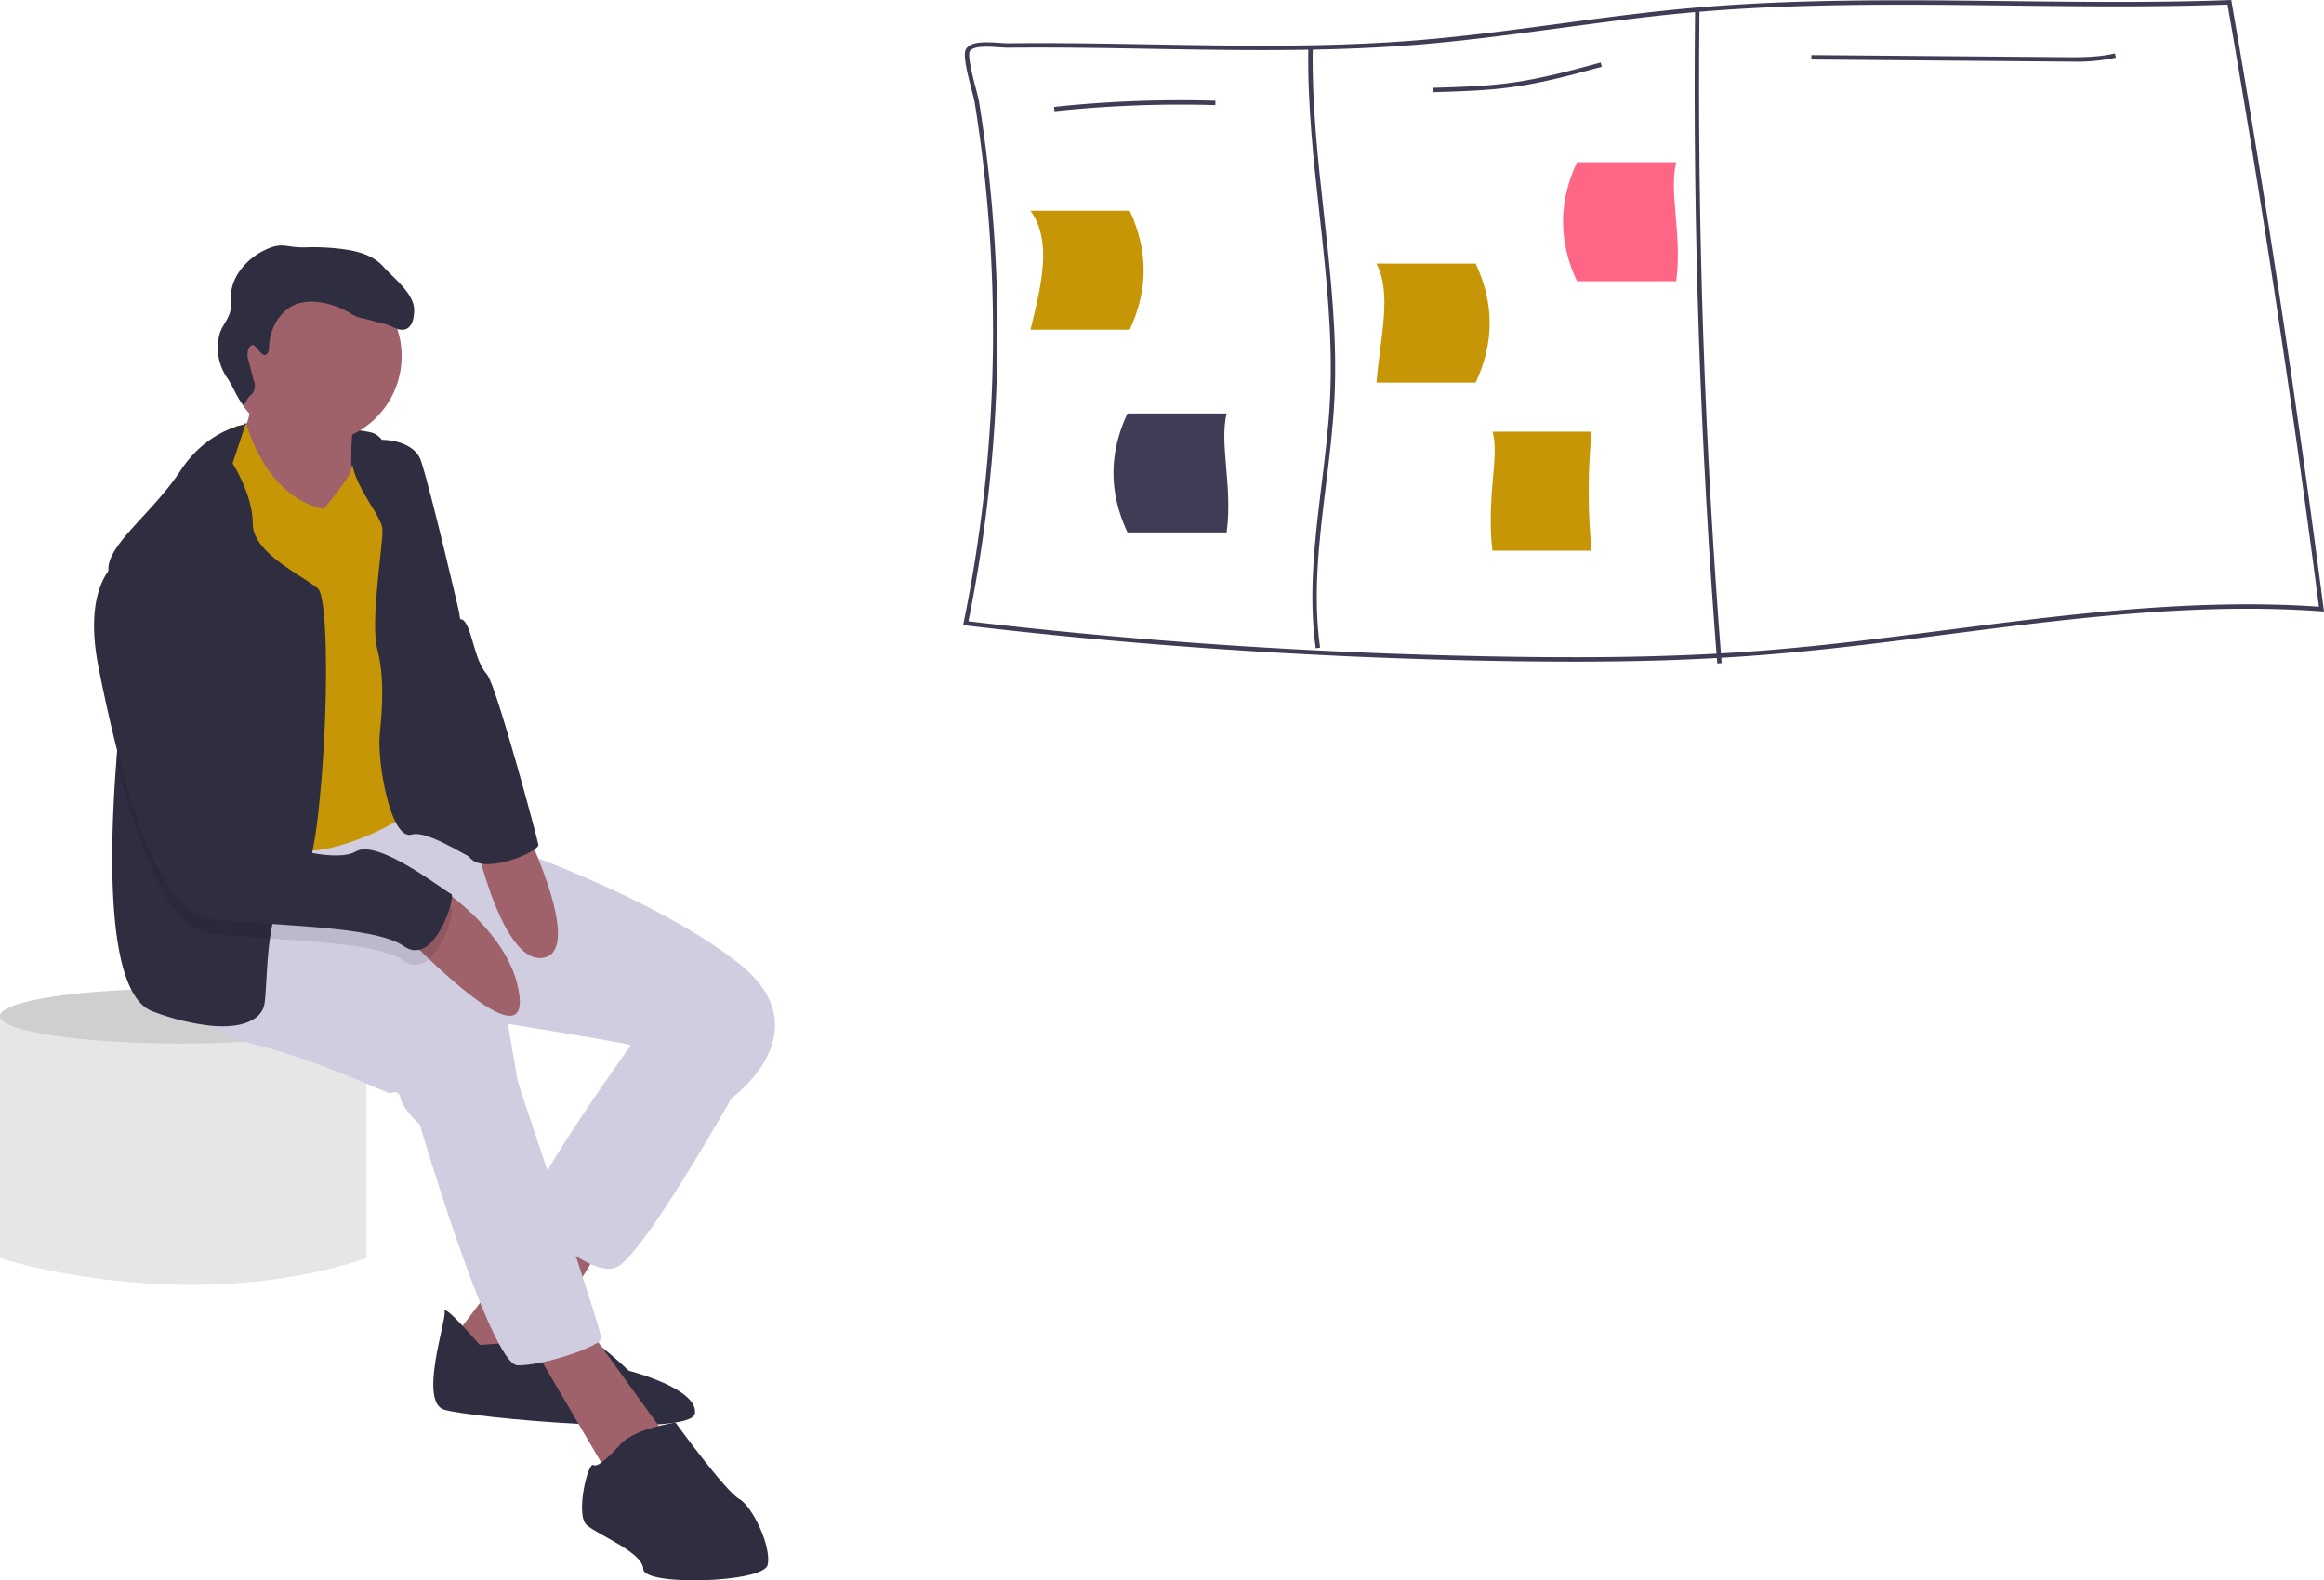 <svg id="a7d7e687-20d8-4a78-89a7-2dbb27c3ecbc" data-name="Layer 1" xmlns="http://www.w3.org/2000/svg" width="888" height="603.979" viewBox="0 0 888 603.979"><title>sorting_thoughts</title><path d="M167,535.835H156v93s71,23,140,0v-93Z" transform="translate(-156 -148.011)" fill="#e6e6e6"/><ellipse cx="69" cy="388.325" rx="69" ry="10.5" fill="#e6e6e6"/><ellipse cx="69" cy="388.325" rx="69" ry="10.5" opacity="0.1"/><path d="M249.279,309.839s42.346,1.151,49.34,3.696S308.74,334.274,308.74,334.274l-32.879,10.334-24.592-1.393L232.761,344.523,243.095,317.458Z" transform="translate(-156 -148.011)" fill="#2f2e41"/><path d="M251.105,295.944s2.786,10.761-3.397,18.38S274.29,349.093,274.29,349.093l17.285-2.971s-3.81-33.064,1.308-41.437S251.105,295.944,251.105,295.944Z" transform="translate(-156 -148.011)" fill="#9f616a"/><polygon points="210.063 462.552 171.924 513.129 197.952 528.325 233.773 469.717 210.063 462.552" fill="#9f616a"/><path d="M339.31,661.993s-14.044-16.319-13.419-12.68-9.993,34.5-.114,37.485,94.601,10.903,95.766,1.336-25.274-16.262-25.274-16.262-15.708-15.096-19.19-13.561S339.31,661.993,339.31,661.993Z" transform="translate(-156 -148.011)" fill="#2f2e41"/><polygon points="201.505 510.855 231.968 562.754 254.968 549.434 224.249 506.946 201.505 510.855" fill="#9f616a"/><path d="M405.594,535.394l-9.041,12.793s-43.1,59.859-38.522,64.692,23.64,23.099,33.334,19.56S435.503,567.719,435.503,567.719l-8.984-35.921Z" transform="translate(-156 -148.011)" fill="#d0cde1"/><path d="M219.932,523.284s9.652,18.01,34.116,24.108,50.023,18.565,50.932,18.408,3.483-1.535,4.108,2.104,7.335,9.979,7.335,9.979,27.023,91.829,37.343,91.928,31.529-7.292,31.969-10.178-31.6-96.662-31.913-98.481l-3.753-21.834s42.375,6.766,46.327,7.96,39.105,20.441,39.105,20.441,35.836-25.829,2.317-51.913-91.132-45.218-91.132-45.218l-20.669-5.814-18.013-1.075L305.353,453.528l-42.662,2.461-44.521,18.892Z" transform="translate(-156 -148.011)" fill="#d0cde1"/><circle cx="120.237" cy="136.12" r="33.232" fill="#9f616a"/><path d="M246.173,310.841l3.997-.687s7.219,27.795,29.551,32.386c0,0,11.019-13.2,10.549-15.428s8.727-14.111,13.617-7.458-1.194,123.841,2.914,125.945,12.921,4.336,5.828,12.111S277.361,475.948,271.12,472.337s-18.991-34.201-24.507-44.493-14.343-45.303-14.343-45.303-11.273-38.338-4.336-47.023S246.173,310.841,246.173,310.841Z" transform="translate(-156 -148.011)" fill="#c69606"/><path d="M277.977,455.112a189.572,189.572,0,0,1-3.807,24.268c-1.63,6.508-3.527,10.437-5.693,10.27-5.526-.413-8.037,7.691-9.332,17.035-1.384,9.913-1.384,21.221-2.143,25.217-1.005,5.28-7.434,9.31-20.283,8.127a90.66,90.66,0,0,1-22.348-5.481c-17.347-6.307-16.834-57.455-13.931-95.409,1.775-23.263,4.443-41.582,4.443-41.582s-5.269-15.717-6.954-26.49a35.211,35.211,0,0,1-.502-5.95c.257-9.41,17.193-21.441,27.574-37.281,10.393-15.84,24.813-17.618,24.813-17.618l-4.934,14.891s7.647,11.799,7.702,23.029,18.307,19.334,24.86,24.77C281.56,376.324,281.46,421.924,277.977,455.112Z" transform="translate(-156 -148.011)" fill="#2f2e41"/><path d="M292.407,315.539s1.198,1.416,6.681.725c6.576-.828,15.618,1.447,17.719,7.726,3.852,11.514,14.713,58.352,14.713,58.352s4.521,53.548,6.553,65.375,1.024,22.303,3.028,28.515-19.787-11.585-27.819-9.268-13.192-27.705-12.182-38.181,1.862-21.863-.924-32.623,2.153-39.24,1.969-45.765S284.435,327.425,292.407,315.539Z" transform="translate(-156 -148.011)" fill="#2f2e41"/><path d="M315.921,481.965s35.186,19.196,38.553,46.518-47.062-26.455-47.062-26.455Z" transform="translate(-156 -148.011)" fill="#9f616a"/><path d="M336.006,462.59s10.782,54.345,27.577,51.458-9.382-54.585-9.382-54.585Z" transform="translate(-156 -148.011)" fill="#9f616a"/><path d="M393.526,699.506s-8.6,9.908-10.732,8.401-7.036,19.005-2.615,22.929,21.45,10.363,21.635,16.887,45.857,5.231,47.492-1.606-5.729-22.431-10.903-25.288-24.306-29.155-24.306-29.155S399.113,693.863,393.526,699.506Z" transform="translate(-156 -148.011)" fill="#2f2e41"/><path d="M310.316,515.201c-8.16-5.76-30.943-7.189-51.171-8.517-8.874-.569-17.258-1.127-23.699-2.032-6.207-.86-11.788-6.53-16.744-14.981-7.513-12.804-13.585-32.004-18.262-50.534,1.775-23.263,4.443-41.582,4.443-41.582s-5.269-15.717-6.954-26.49a14.176,14.176,0,0,1,4.487-4.041c21.455-9.209,41.939,81.422,44.54,95.644.045.234.078.458.112.647,1.261,7.323,14.891,13.585,27.103,16.063,7.524,1.529,14.523,1.63,17.749-.357,8.473-5.202,34.527,15.617,36.503,16.209C330.398,495.834,322.037,523.495,310.316,515.201Z" transform="translate(-156 -148.011)" opacity="0.1"/><path d="M202.419,361.446s-15.594,7.363-8.742,41.778,20.655,92.923,41.764,95.851,63.143,2.26,74.87,10.547,20.086-19.375,18.11-19.972-28.032-21.408-36.504-16.205-42.815-3.881-44.848-15.707S224.225,352.079,202.419,361.446Z" transform="translate(-156 -148.011)" fill="#2f2e41"/><path d="M314.788,344.942l17.138,39.767s1.725-.861,3.73,5.351,2.943,11.67,6.454,15.75,19.134,62.276,19.603,65.005-21.577,12.138-26.503,4.555S314.788,344.942,314.788,344.942Z" transform="translate(-156 -148.011)" fill="#2f2e41"/><path d="M257.331,283.668c1.274-.34,1.461-2.031,1.503-3.348.229-7.055,4.477-14.295,11.231-16.349a18.881,18.881,0,0,1,7.959-.438,30.146,30.146,0,0,1,10.778,3.596c1.759.989,3.484,2.18,5.48,2.482,1.318.2,7.023,1.858,8.335,2.092,2.885.513,5.566,3.094,8.334,2.134,2.648-.919,3.235-4.348,3.299-7.15.146-6.385-7.701-12.221-11.97-16.971-3.24-3.604-8.118-5.268-12.886-6.133a85.79,85.79,0,0,0-16.853-1.025c-7.631.136-8.474-2.275-15.355,1.027s-12.661,9.873-12.991,17.499c-.069,1.588.095,3.183-.038,4.768-.326,3.865-3.378,6.356-4.341,10.113a20.335,20.335,0,0,0,2.84,16.25c2.554,3.758,3.271,6.544,6.345,10.622,1.846-1.912.766-1.747,2.612-3.66a4.547,4.547,0,0,0,1.352-5.556l-1.96-7.645a6.898,6.898,0,0,1-.17-4.255C252.936,276.528,255.207,284.235,257.331,283.668Z" transform="translate(-156 -148.011)" fill="#2f2e41"/><path d="M1043.865,380.694c-6.905-53.312-14.677-107.02-23.224-160.416q-5.76-35.898-11.958-71.543l-.126-.724-.733.034q-12.669.467-25.431.606-6.922.088-13.835.093c-15.199.034-30.365-.143-45.245-.312-15.233-.177-30.66-.354-46.163-.303-10.097.034-20.227.16-30.348.446-15.696.446-31.393,1.272-46.963,2.72-16.075,1.49-32.344,3.671-48.083,5.785-17.919,2.408-36.445,4.892-54.76,6.366-33.666,2.711-67.989,2.114-101.184,1.541-17.911-.312-36.428-.632-54.642-.429-.792.008-1.886-.059-3.149-.152-4.64-.32-10.998-.766-12.884,2.29-1.288,2.072.227,8.404,2.173,15.848.505,1.92.943,3.587,1.069,4.404,1.996,12.328,3.579,24.892,4.724,37.338a557.123,557.123,0,0,1,1.709,76.924,551.832,551.832,0,0,1-10.627,84.806l-.185.901.909.109c64.52,7.671,131.962,12.219,200.465,13.515,10.231.194,19.865.303,29.018.312.884.008,1.76.008,2.627.008,7.217,0,14.138-.059,20.816-.168q6.429-.114,12.572-.295c7.452-.227,14.618-.53,21.599-.918.564-.025,1.12-.059,1.676-.093q2.968-.164,5.903-.362,4.737-.303,9.389-.665c21.532-1.667,43.333-4.362,64.587-7.073q3.575-.467,7.124-.918c1.6-.202,3.2-.413,4.808-.615,32.033-4.109,64.773-8.143,97.487-8.943,1.263-.034,2.535-.067,3.798-.084q9.852-.177,19.688.101,8.261.227,16.505.817l1.027.067Zm-18.265-1.583q-9.486-.253-18.972-.067c-1.465.017-2.922.051-4.387.093-34.205.884-68.394,5.28-101.774,9.566l-3.562.455c-.901.118-1.81.236-2.712.354-21.498,2.754-43.569,5.49-65.345,7.175-2.476.194-4.96.371-7.469.539-2.585.177-5.187.337-7.823.488-.556.034-1.12.067-1.684.101-7.014.379-14.231.682-21.726.901q-7.339.227-15.056.337c-6.678.101-13.608.143-20.833.118-9.103-.017-18.686-.118-28.85-.312-68.124-1.288-135.204-5.802-199.387-13.397a554.427,554.427,0,0,0,10.475-84.166,557.868,557.868,0,0,0-1.718-77.16c-1.145-12.488-2.737-25.086-4.732-37.456-.152-.901-.573-2.518-1.103-4.564-1.103-4.185-3.385-12.909-2.375-14.534,1.356-2.189,7.36-1.768,11.343-1.49,1.297.084,2.408.16,3.276.152,18.189-.202,36.698.118,54.6.429,33.228.573,67.594,1.171,101.344-1.549,18.357-1.474,36.908-3.966,54.853-6.375,15.713-2.105,31.965-4.286,48.015-5.777,1.229-.118,2.45-.227,3.68-.328.564-.051,1.128-.101,1.684-.143,13.482-1.128,27.056-1.819,40.63-2.215,10.442-.303,20.884-.438,31.292-.472,15.444-.051,30.829.126,46.011.303,14.837.177,29.944.345,45.093.312,4.674-.008,9.347-.034,14.021-.101q12.404-.139,24.74-.573,5.975,34.357,11.536,69.025c8.606,53.615,16.437,107.559,23.376,161.106Q1033.84,379.304,1025.601,379.111Z" transform="translate(-156 -148.011)" fill="#3f3d56"/><path d="M658.731,395.742c-2.901-20.722-.3-41.867,2.215-62.315,1.344-10.928,2.734-22.228,3.269-33.334,1.128-23.412-1.493-47.179-4.029-70.163-2.288-20.746-4.654-42.198-4.275-63.399l1.684.03c-.377,21.094,1.983,42.491,4.265,63.184,2.542,23.049,5.171,46.883,4.037,70.429-.538,11.169-1.932,22.5-3.28,33.459-2.502,20.341-5.089,41.374-2.219,61.876Z" transform="translate(-156 -148.011)" fill="#3f3d56"/><path d="M812.166,401.562c-6.524-82.835-9.378-166.965-8.48-250.05l1.684.018c-.897,83.036,1.954,167.114,8.475,249.9Z" transform="translate(-156 -148.011)" fill="#3f3d56"/><path d="M558.919,190.536l-.178-1.675a460.06,460.06,0,0,1,61.674-2.353l-.049,1.683A458.176,458.176,0,0,0,558.919,190.536Z" transform="translate(-156 -148.011)" fill="#3f3d56"/><path d="M703.487,183.246l-.048-1.683c10.078-.284,20.499-.578,30.629-2.008,11.363-1.604,22.638-4.675,33.541-7.644l.442,1.625c-10.954,2.983-22.281,6.068-33.748,7.687C724.081,182.665,713.612,182.96,703.487,183.246Z" transform="translate(-156 -148.011)" fill="#3f3d56"/><path d="M947.854,171.576c-1.247,0-2.488-.01-3.721-.021l-96.026-.795.013-1.684,96.026.795c6.608.055,13.433.111,19.934-1.444l.391,1.638A71.217,71.217,0,0,1,947.854,171.576Z" transform="translate(-156 -148.011)" fill="#3f3d56"/><path d="M587.636,274.019h-37.894c4.262-17.487,8.357-33.814,0-45.472h37.894Q598.334,251.307,587.636,274.019Z" transform="translate(-156 -148.011)" fill="#c69606"/><path d="M764.141,358.468H726.247c-2.37-21.079,2.859-36.791,0-45.472h37.894A237.224,237.224,0,0,0,764.141,358.468Z" transform="translate(-156 -148.011)" fill="#c69606"/><path d="M719.842,294.229H681.949c1.421-17.484,6.002-33.811,0-45.472h37.894Q730.544,271.493,719.842,294.229Z" transform="translate(-156 -148.011)" fill="#c69606"/><path d="M758.578,255.493h37.894c2.37-17.488-2.859-33.814,0-45.472H758.578Q747.876,232.757,758.578,255.493Z" transform="translate(-156 -148.011)" fill="#ff6584"/><path d="M586.794,351.49h37.894c2.37-17.488-2.859-33.814,0-45.472H586.794Q576.092,328.754,586.794,351.49Z" transform="translate(-156 -148.011)" fill="#3f3d56"/></svg>
